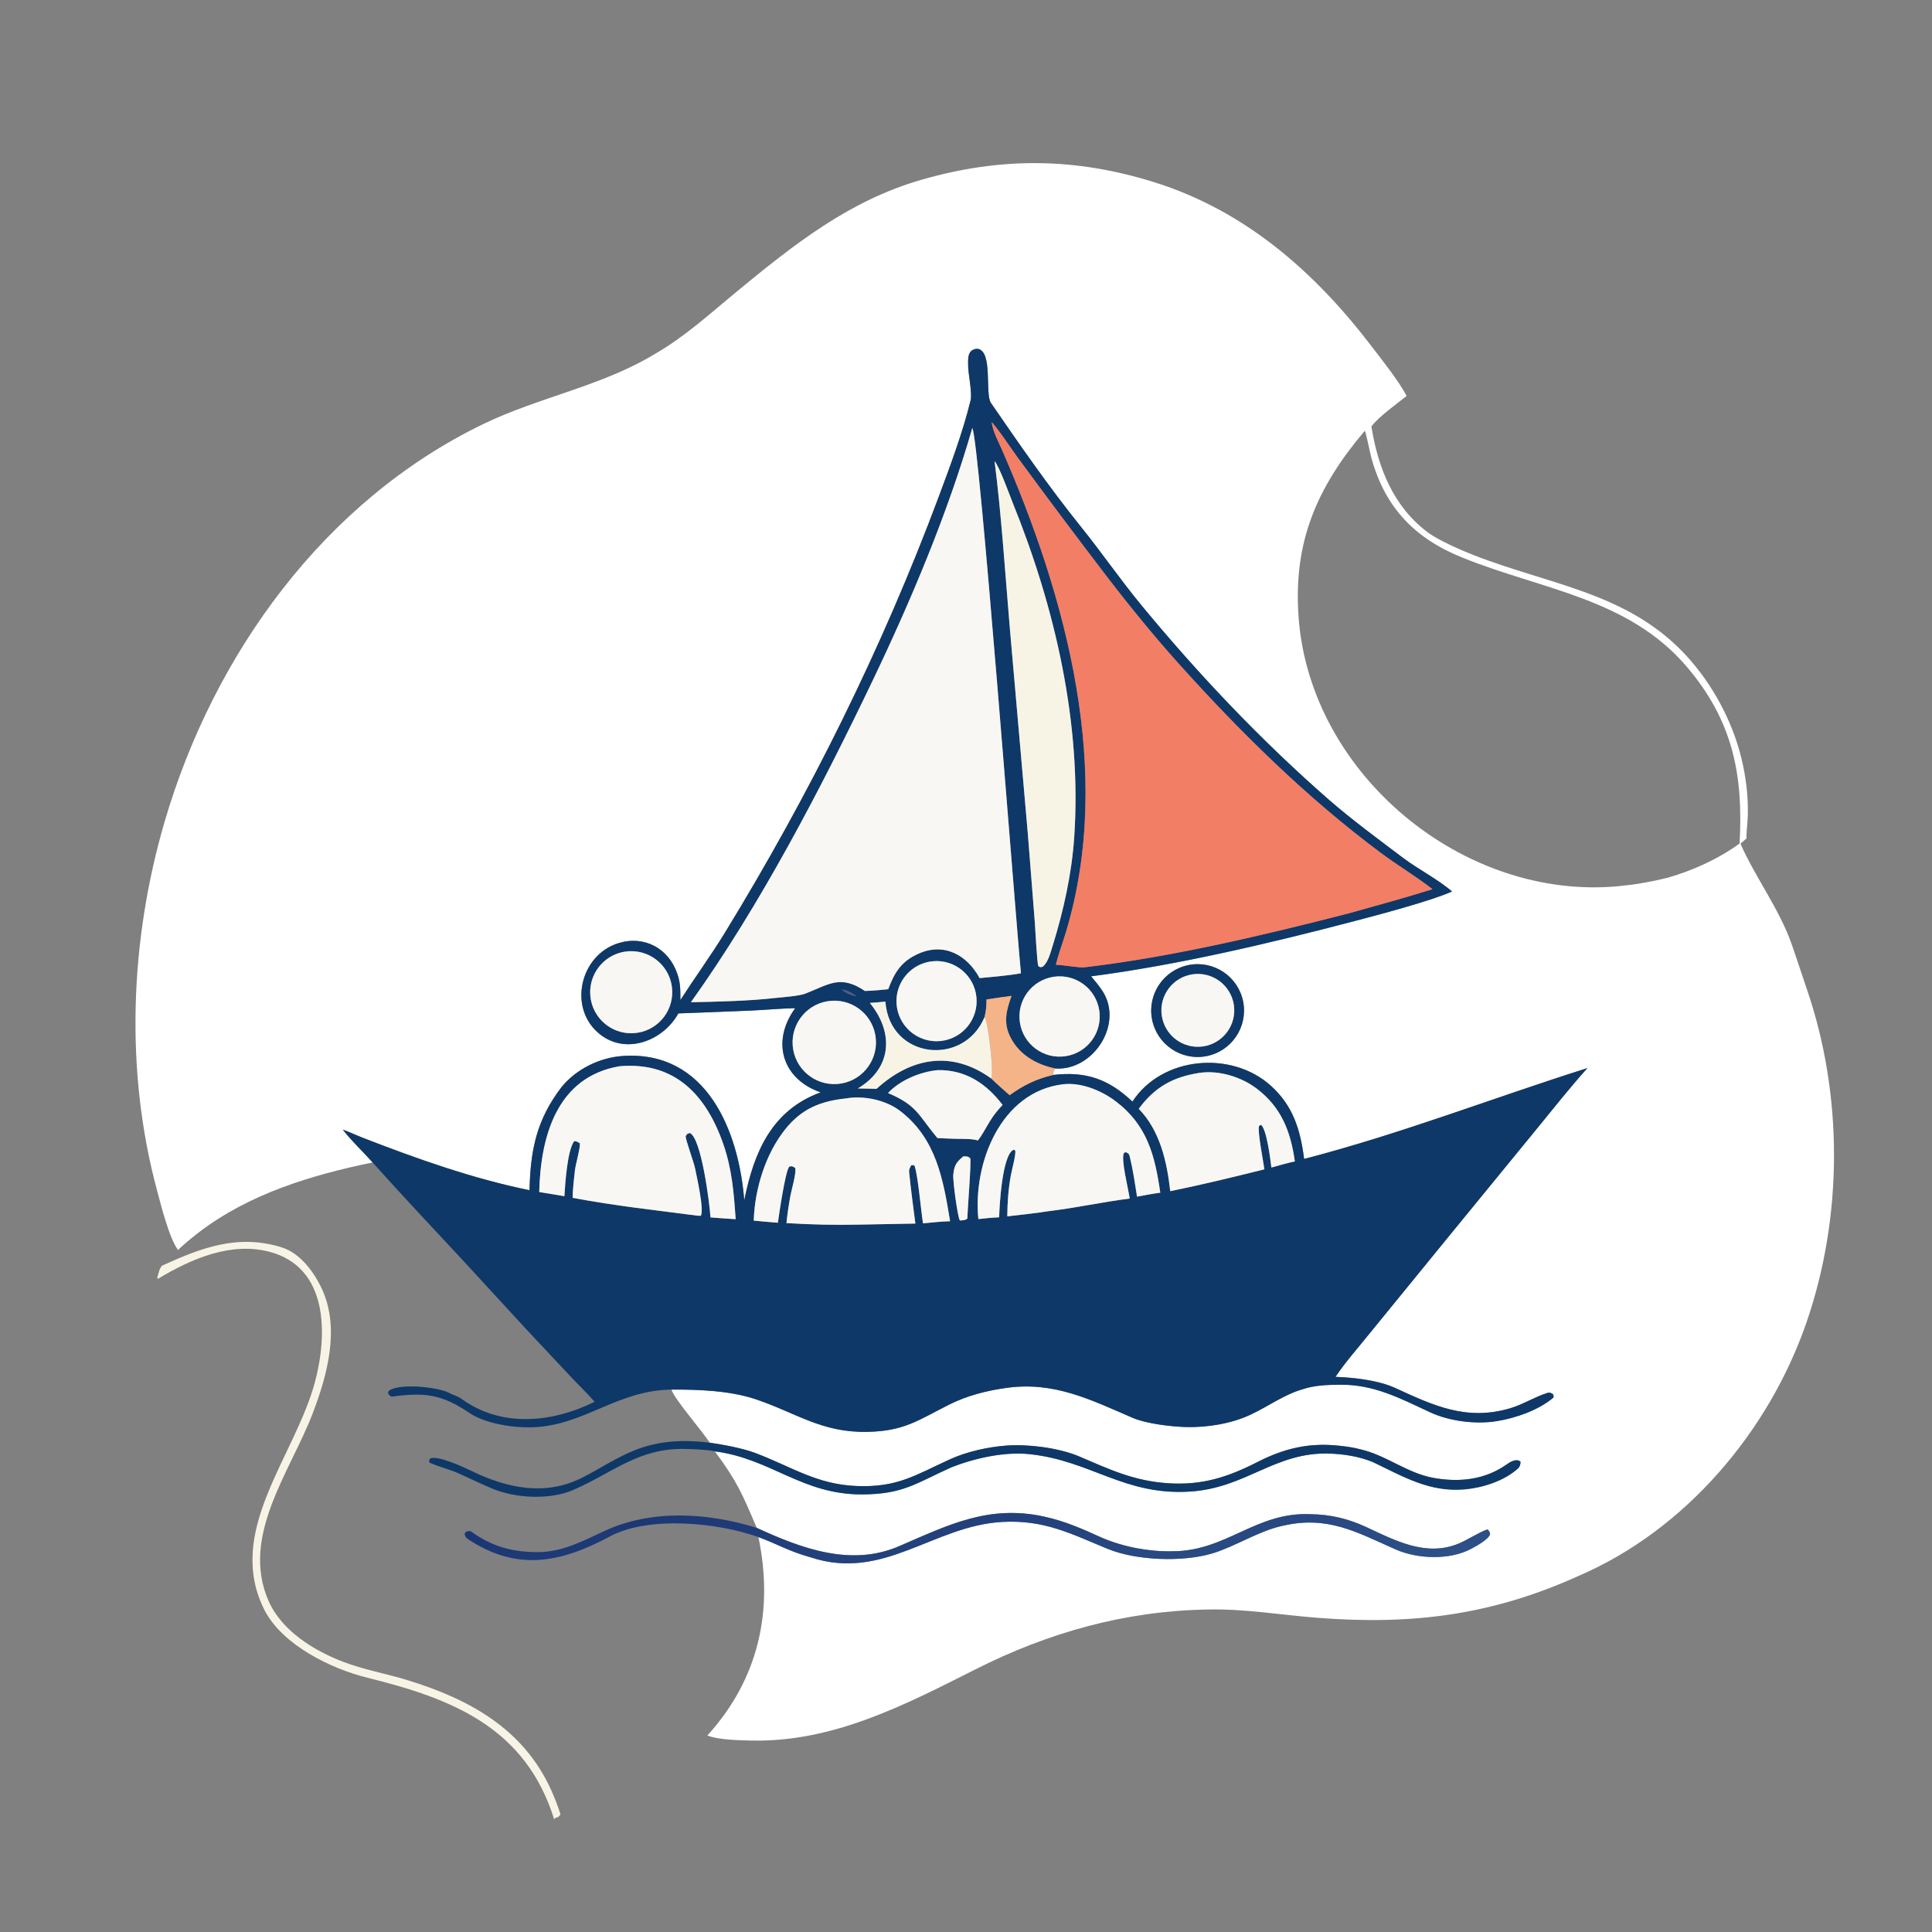 <svg width="1024" height="1024" viewBox="0 0 1024 1024" fill="none" xmlns="http://www.w3.org/2000/svg">
<rect x="0" y="0" width="1024" height="1024" fill="#808080" stroke="none"/>
<path d="M94.37 662.568C89.567 655.893 85.519 639.385 83.259 631.056C66.126 567.462 68.819 498.377 87.302 435.339C113.265 346.789 171.831 265.534 256.101 224.773C285.819 210.398 318.855 204.769 347.36 187.457C363.2 178.317 376.479 166.076 390.511 154.53C420.998 129.446 450.098 106.287 488.587 95.226C530.806 83.092 570.214 83.539 611.957 96.64C659.829 111.663 696.632 143.91 726.637 183.128C732.183 190.368 741.433 201.971 745.542 209.866C740.175 214.138 730.589 221.007 726.875 226.029C730.338 247.799 738.47 268.524 756.811 282.204C762.477 286.43 774.694 291.748 781.449 294.374C824.343 311.05 867.767 314.649 898.87 353.438C911.719 369.462 921.081 389.163 924.608 409.634C925.982 417.606 926.579 424.621 926.355 432.726C926.289 435.116 925.487 442.867 925.664 444.412C924.589 445.384 923.613 446.238 922.494 447.16L922.777 447.811C930.312 464.88 943.014 481.753 949.479 500.052C952.326 508.107 954.816 515.975 957.569 523.972C976.931 580.204 976.917 644.735 957.384 701.177C937.512 758.599 893.454 810.791 836.951 835.145C790.596 856.15 748.354 861.419 697.814 857.43C678.326 855.892 659.887 852.63 640.131 853.075C596.501 853.784 555.791 865.21 516.969 884.805C479.671 903.63 441.77 923.335 398.802 922.534C392.514 922.417 380.746 922.222 374.911 919.849C402.106 889.983 410.129 853.577 401.98 814.683C412.55 818.573 417.758 822.105 429.693 825.428C468.374 838.199 494.647 808.706 531.178 806.66C553.407 805.415 567.627 812.91 587.042 820.908C602.228 827.165 626.836 828.032 642.546 823.344C654.717 819.712 667.316 811.286 680.082 808.646C703.689 803.204 719.129 812.094 739.613 821.187C751.265 826.358 768.374 826.999 779.773 820.9C782.267 819.565 788.794 816.097 789.761 813.191C789.442 811.643 789.52 811.726 788.416 810.609C783.858 812.138 778.118 816.06 773.129 818.129C755.726 825.346 739.302 816.404 723.658 809.16C714.605 804.968 704.715 802.634 694.763 802.568C665.61 801.179 650.187 822.172 621.441 822.206C609.041 822.488 595.691 819.964 584.218 815.118C573.862 810.37 564.385 806.199 553.208 803.783C523.902 797.448 502.591 808.281 476.565 819.509C451.087 830.5 425.082 820.843 401.093 809.803C393.288 791.496 390.729 785.278 378.883 769.243C408.88 773.162 424.99 792.196 456.996 792.07C478.735 791.985 485.497 786.144 504.234 777.715C516.699 772.809 532.507 769.31 545.872 770.75C578.402 774.256 595.886 792.812 630.877 790.551C660.65 788.628 675.72 769.411 704.803 770.43C712.452 770.698 720.37 771.966 727.554 774.887C743.812 782.607 757.62 791.096 776.582 789.367C785.967 788.512 797.327 784.868 804.557 778.323C805.569 777.406 805.965 775.973 805.864 774.658C803.428 772.814 800.272 774.99 798.136 776.473C786.763 784.353 773.524 785.691 760.207 783.399C745.708 780.903 734.994 771.307 720.767 768.108C717.188 767.134 713.417 766.661 709.765 766.262C693.991 764.535 680.756 767.622 666.669 774.814C650.824 782.903 637.342 787.292 619.329 786.163C600.817 785.002 587.8 778.672 571.158 771.59C560.461 767.335 544.974 765.347 533.497 766.176C523.884 766.87 512.367 769.41 503.538 773.445C485.056 781.89 475.712 788.464 454.1 787.624C432.778 786.796 419.551 777.368 400.355 770.135C393.475 767.543 383.527 765.743 376.132 764.647C372.51 758.748 357.378 741.552 355.891 736.511C370.276 736.431 387.065 737.076 400.662 741.666C422.062 748.891 435.43 759.344 459.517 758.921C479.199 758.576 486.402 752.855 503.089 744.473C512.652 739.639 523.32 737 533.671 735.581C558.869 732.125 578.197 741.954 600.433 751.524C607.562 754.592 620.89 756.178 628.831 756.366C639.853 756.628 652.635 754.597 662.741 749.837C672.134 745.48 680.374 739.263 690.36 736.339C696.889 734.174 703.557 733.995 710.26 733.925C728.392 733.736 742.294 741.262 758.159 748.608C768.35 753.326 782.309 755.029 793.468 753.213C803.395 751.598 815.459 747.413 823.233 740.828C823.673 740.459 823.314 739.577 823.212 739.076C822.328 738.419 821.622 737.879 820.271 738.249C813.471 740.338 807.32 744.387 800.418 746.421C777.37 753.215 760.022 745.104 739.54 735.681C730.776 731.649 717.945 730.13 707.829 729.764C713.23 721.7 720.006 714.136 726.063 706.576L766.782 656.651L813.751 599.243C822.476 588.593 832.194 576.27 841.364 566.11C790.609 582.172 743.4 600.693 691.206 614.272C689.245 598.883 685.416 586.099 673.48 575.38C652.661 556.682 615.89 559.87 600.222 583.865C587.466 571.855 575.554 567.749 558.206 569.74C558.136 568.191 558.519 567.704 559.19 566.317C579.346 567.777 595.529 542.963 584.499 525.514C582.799 522.825 580.371 519.902 578.3 517.472C623.804 511.572 672.607 500.045 717.13 488.397C729.742 485.098 758.35 477.575 769.596 472.502C762.322 466.165 751.483 460.602 743.74 454.763C730.98 445.14 716.529 434.496 704.47 423.994C668.448 392.508 635.382 357.662 604.943 320.763C593.882 307.355 583.912 292.869 572.921 279.212C556.026 258.219 540.523 235.832 525.237 213.603C521.868 208.703 526.441 186.109 518.115 184.872C512.588 185.007 513.123 190.326 513.137 193.665C513.156 198.367 515.408 208.164 514.418 212.258C510.412 228.837 503.51 247.318 497.635 263.067C467.586 343.621 429.095 421.071 384.215 494.363C376.835 506.407 368.314 518.122 360.615 530.044C360.599 524.803 360.73 521.231 359.007 516.187C354.426 502.683 341.558 495.648 327.796 499.888C307.335 506.191 300.81 534.593 318.015 548.212C332.013 559.293 351.621 551.513 359.536 537.133C372.37 536.651 385.188 536.177 398.019 535.623C405.771 535.289 413.795 534.501 421.493 534.339C408.654 551.922 414.455 571.855 434.964 578.974C409.01 588.443 399.565 610.719 394.465 636.281C391.627 599.719 374.634 556.567 329.953 559.706C317.781 560.562 305.463 566.612 297.663 576.132C284.23 593.666 281.167 609.768 280.655 630.847C250.422 624.66 220.88 614.152 192.214 603.018C188.695 601.651 185.209 599.963 181.662 598.704C186.192 604.61 192.476 610.457 197.505 616.116C165.151 622.787 132.552 632.586 105.844 652.825C102.819 655.117 96.895 659.893 94.37 662.568ZM723.357 228.327C697.9 258.415 685.251 287.438 688.319 327.622C694.649 410.528 775.723 477.665 858.261 469.659C867.17 468.796 875.21 467.381 883.877 465.221C897.237 461.389 910.762 455.285 922.013 447.076C924.025 410.831 918.537 382.297 894.232 353.617C863.27 317.082 817.28 312.558 775.54 295.717C750.029 285.572 734.059 269.177 726.777 242.371C726.262 240.478 723.959 229.032 723.357 228.327ZM630.108 511.475C616.797 514.04 608.07 526.89 610.594 540.208C613.118 553.526 625.942 562.292 639.267 559.808C652.651 557.314 661.463 544.424 658.928 531.048C656.393 517.672 643.476 508.899 630.108 511.475Z" fill="white"/>
<path d="M522.85 529.743C522.865 533.649 522.642 535.317 521.842 539.035C510.879 565.527 471.551 561.435 469.27 530.858C466.644 531.097 463.624 531.449 461.022 531.561C473.747 547.138 472.968 565.998 454.687 576.894L464.588 577.109C482.984 560.332 504.541 556.635 525.35 571.597C528.242 574.454 532.037 577.702 535.101 580.473C542.701 575.072 549.2 571.843 558.206 569.74C575.554 567.749 587.466 571.855 600.222 583.865C615.89 559.87 652.661 556.682 673.48 575.38C685.416 586.099 689.245 598.883 691.206 614.272C743.4 600.693 790.609 582.172 841.364 566.11C832.194 576.27 822.476 588.593 813.751 599.243L766.782 656.651L726.063 706.576C720.006 714.136 713.23 721.7 707.829 729.764C717.945 730.13 730.776 731.649 739.54 735.681C760.022 745.104 777.37 753.215 800.418 746.421C807.32 744.387 813.471 740.338 820.271 738.249C821.622 737.879 822.328 738.419 823.212 739.076C823.314 739.577 823.673 740.459 823.233 740.828C815.459 747.413 803.395 751.598 793.468 753.213C782.309 755.029 768.35 753.326 758.159 748.608C742.294 741.262 728.392 733.736 710.26 733.925C703.557 733.995 696.889 734.174 690.36 736.339C680.374 739.263 672.134 745.48 662.741 749.837C652.635 754.597 639.853 756.628 628.831 756.366C620.89 756.178 607.562 754.592 600.433 751.524C578.197 741.954 558.869 732.125 533.671 735.581C523.32 737 512.652 739.639 503.089 744.473C486.402 752.855 479.199 758.576 459.517 758.921C435.43 759.344 422.062 748.891 400.662 741.666C387.065 737.076 370.276 736.431 355.891 736.511C326.816 736.91 309.518 755.7 281.983 756.504C272.235 756.836 257.329 754.608 249.031 749.021C234.072 738.949 225.223 737.853 207.636 740.258C206.415 739.812 206.449 739.57 205.661 738.468L205.871 737.406C210.63 732.857 232.192 735.126 237.951 738.232C239.45 739.041 242.911 740.169 244.242 741.153C265.46 756.849 292.562 754.168 315.142 742.964C311.786 739.034 306.886 734.322 303.188 730.407L278.097 703.631L246.152 668.885C229.98 651.459 213.304 633.853 197.505 616.116C192.476 610.457 186.192 604.61 181.662 598.704C185.209 599.963 188.695 601.651 192.214 603.018C220.88 614.152 250.422 624.66 280.655 630.847C281.167 609.768 284.23 593.666 297.663 576.132C305.463 566.612 317.781 560.562 329.953 559.706C374.634 556.567 391.627 599.719 394.465 636.281C399.565 610.719 409.01 588.443 434.964 578.974C414.455 571.855 408.654 551.922 421.493 534.339C413.795 534.501 405.771 535.289 398.019 535.623C385.188 536.177 372.37 536.651 359.536 537.133C351.621 551.513 332.013 559.293 318.015 548.212C300.81 534.593 307.335 506.191 327.796 499.888C341.558 495.648 354.426 502.683 359.007 516.187C360.73 521.231 360.599 524.803 360.615 530.044C368.314 518.122 376.835 506.407 384.215 494.363C429.095 421.071 467.586 343.621 497.635 263.067C503.51 247.318 510.412 228.837 514.418 212.258C515.408 208.164 513.156 198.367 513.137 193.665C513.123 190.326 512.588 185.007 518.115 184.872C526.441 186.109 521.868 208.703 525.237 213.603C540.523 235.832 556.026 258.219 572.921 279.212C583.912 292.869 593.882 307.355 604.943 320.763C635.382 357.662 668.448 392.508 704.47 423.994C716.529 434.496 730.98 445.14 743.74 454.763C751.483 460.602 762.322 466.165 769.596 472.502C758.35 477.575 729.742 485.098 717.13 488.397C672.607 500.045 623.804 511.572 578.3 517.472C580.371 519.902 582.799 522.825 584.499 525.514C595.529 542.963 579.346 567.777 559.19 566.317C549.281 564.189 540.328 559.135 535.589 549.833C531.591 541.983 533.403 535.512 536.137 527.838C531.653 528.41 527.316 529.046 522.85 529.743ZM525.57 223.799C526.542 229.359 528.663 232.916 530.892 238.007C565.286 316.576 590.509 409.454 564.905 494.233C563.197 499.889 560.977 505.743 559.628 511.359C563.93 511.443 571.74 513.053 574.915 512.678C621.368 507.196 669.672 495.681 714.82 484.103C729.62 479.956 744.589 475.877 759.247 471.295C750.778 464.632 741.023 458.868 732.094 452.232C692.756 422.964 657.11 387.849 624.417 351.405C611.467 336.968 598.206 320.672 586.4 305.251C570.422 284.381 554.543 263.155 538.997 241.96C536.785 238.944 527.506 225.145 525.57 223.799ZM515.324 226.91C502.392 271.979 482.65 318.737 462.412 360.966C435.02 418.123 403.053 479.615 366.199 531.206C379.828 530.938 397.666 530.515 411.12 528.922C414.75 528.583 423.684 527.851 426.676 526.7C439.281 521.849 445.319 516.373 458.422 525.234C462.865 525.087 466.355 524.782 470.786 524.302C474.092 515.385 477.764 509.487 486.749 505.499C500.641 499.333 512.636 506.319 519.225 518.425C525.06 517.828 535.583 516.974 541.133 515.844C538.295 487.283 518.888 230.657 515.324 226.91ZM527.143 244.413C530.829 273.384 532.789 304.341 535.283 333.551L544.76 441.726L548.471 488.808C548.731 492.497 549.632 509.925 550.313 512.048C551.812 512.863 551.027 512.738 552.762 512.341C555.673 509.809 556.836 504.683 558.061 500.885C563.729 482.5 568.024 463.186 569.341 443.952C573.473 383.59 559.23 322.005 536.672 266.264C535.179 262.575 529.505 246.839 527.143 244.413ZM333.917 504.152C326.083 504.383 318.979 508.811 315.321 515.743C311.663 522.674 312.017 531.038 316.248 537.635C320.479 544.233 327.932 548.044 335.758 547.612C347.644 546.956 356.794 536.867 356.29 524.973C355.786 513.08 345.816 503.801 333.917 504.152ZM494.577 509.464C486.947 510.117 480.26 514.828 477.074 521.792C473.889 528.756 474.699 536.895 479.194 543.095C483.689 549.295 491.174 552.595 498.783 551.732C510.326 550.423 518.677 540.084 517.526 528.524C516.376 516.964 506.152 508.472 494.577 509.464ZM558.558 517.704C546.874 519.393 538.798 530.271 540.563 541.944C542.327 553.617 553.257 561.622 564.918 559.783C576.474 557.96 584.391 547.151 582.643 535.584C580.894 524.016 570.136 516.03 558.558 517.704ZM446.084 524.516C448.773 526.498 450.602 527.416 453.92 527.973C451.425 526.248 449.17 524.825 446.084 524.516ZM440.694 530.436C428.459 531.262 419.234 541.891 420.139 554.121C421.044 566.351 431.733 575.507 443.957 574.523C456.07 573.548 465.124 562.978 464.227 550.859C463.33 538.74 452.819 529.617 440.694 530.436ZM328.313 565.138C295.133 570.805 286.486 602.344 285.809 631.794L299.139 634.013C299.565 627.37 300.645 609.886 304.318 604.833C305.79 604.887 305.859 605.148 307.25 605.89C307.874 607.503 305.03 617.338 304.715 620.337C304.206 625.187 303.603 629.934 303.491 634.867C326.353 639.189 347.106 641.354 369.882 644.361L371.468 644.378C373.318 641.284 369.237 623.49 368.452 619.453C367.804 616.117 363.379 604.191 363.407 602.19C364.554 600.654 363.839 601.182 365.606 600.516C371.749 603.058 376.126 637.966 376.572 645.251C380.974 645.569 385.521 645.961 389.914 646.196C388.962 632.338 388.004 619.827 383.41 606.521C374.479 580.647 357.935 562.776 328.926 565.085L328.313 565.138ZM497.011 567.19C487.747 568.042 477.059 572.521 470.657 579.325C486.217 585.951 486.531 590.842 496.829 603.174C500.23 603.365 503.469 603.532 506.875 603.595C510.033 603.658 515.523 603.506 518.264 604.473C520.374 602.025 522.814 597.238 524.641 594.312C526.959 590.598 528.405 588.926 531.388 585.63C522.794 574.309 511.701 566.905 497.011 567.19ZM635.561 568.674C621.702 570.822 612.033 576.176 603.555 587.696C614.838 599.249 618.524 615.761 620.25 631.345C637.332 627.867 653.235 623.978 670.148 619.77C669.568 615.345 666.379 599.359 667.335 596.789L668.355 596.138C671.417 598.605 673.353 614.66 673.867 618.822C678.028 617.653 682.071 616.476 686.302 615.567C684.067 599.761 679.211 586.938 666.058 576.965C657.826 570.722 645.887 567.066 635.561 568.674ZM563.359 574.692C530.258 578.737 515.604 616.701 518.551 646.138C522.467 645.654 525.625 645.399 529.572 645.19C529.705 639.416 531.159 611.892 537.254 609.381L538.085 609.794C538.582 611.839 536.322 619.98 535.823 622.688C534.417 630.321 533.982 636.991 533.879 644.693C540.734 643.869 548.643 643.102 555.381 641.998C570.216 640.225 584.563 637.061 598.761 635.251C598.075 630.088 593.904 614.184 595.754 611.013L596.766 610.695C597.94 611.33 598.388 611.337 598.779 612.932C600.472 619.835 601.55 627.24 602.647 634.246C606.701 633.509 610.904 632.676 614.978 632.161C612.13 612.394 608.07 596.352 591.284 583.667C583.74 577.966 572.958 573.547 563.359 574.692ZM448.326 582.197C434.797 583.631 424.918 587.645 416.196 598.525C405.698 611.62 399.988 630.34 399.499 646.961C403.809 647.417 408.007 647.688 412.298 648.082C412.891 643.714 416.27 620.443 418.361 618.285C420.344 618.057 419.349 617.967 421.396 618.932C422.374 620.884 419.497 630.715 418.984 633.515C418.069 638.504 417.34 643.182 416.837 648.262C430.406 649.088 442.499 649.361 456.125 649.061L485.171 648.518C484.004 639.774 482.731 629.856 481.826 620.97C481.72 619.934 482.447 618.533 482.964 617.635L484.458 617.446C484.006 617.463 483.554 617.479 483.102 617.496L484.639 617.685C486.475 622.03 488.149 641.881 489.217 648.4C493.922 647.958 498.861 647.399 503.565 647.274C499.925 625.137 496.267 603.456 476.989 588.748C469.448 582.995 457.644 580.519 448.326 582.197ZM510.622 612.872C506.934 615.885 505.778 617.577 505.26 622.574C504.928 625.777 507.603 645.28 508.715 646.761L509.137 646.897C510.908 646.614 511.564 646.826 512.735 645.852C512.788 640.875 514.896 616.069 514.236 613.872C512.692 612.699 512.916 613.076 510.622 612.872Z" fill="#0E3868"/>
<path d="M559.628 511.359C560.977 505.743 563.197 499.889 564.905 494.233C590.509 409.454 565.286 316.576 530.892 238.007C528.663 232.916 526.542 229.359 525.57 223.799C527.506 225.145 536.785 238.944 538.997 241.96C554.543 263.155 570.422 284.381 586.4 305.251C598.206 320.672 611.467 336.968 624.417 351.405C657.11 387.849 692.756 422.964 732.094 452.232C741.023 458.868 750.778 464.632 759.247 471.295C744.589 475.877 729.62 479.956 714.82 484.103C669.672 495.681 621.368 507.196 574.915 512.678C571.74 513.053 563.93 511.443 559.628 511.359Z" fill="#F37E66"/>
<path d="M366.199 531.206C403.053 479.615 435.02 418.123 462.412 360.966C482.65 318.737 502.392 271.979 515.324 226.91C518.888 230.657 538.295 487.283 541.133 515.844C535.583 516.974 525.06 517.828 519.225 518.425C512.636 506.319 500.641 499.333 486.749 505.499C477.764 509.487 474.092 515.385 470.786 524.302C466.355 524.782 462.865 525.087 458.422 525.234C445.319 516.373 439.281 521.849 426.676 526.7C423.684 527.851 414.75 528.583 411.12 528.922C397.666 530.515 379.828 530.938 366.199 531.206Z" fill="#F9F7F4"/>
<path d="M558.061 500.885C556.836 504.683 555.673 509.809 552.762 512.341C551.027 512.738 551.812 512.863 550.313 512.048C549.632 509.925 548.731 492.497 548.471 488.808L544.76 441.726L535.283 333.551C532.789 304.341 530.829 273.384 527.143 244.413C529.505 246.839 535.179 262.575 536.672 266.264C559.23 322.005 573.473 383.59 569.341 443.952C568.024 463.186 563.729 482.5 558.061 500.885Z" fill="#F8F4E5"/>
<path d="M335.758 547.612C327.932 548.044 320.479 544.233 316.248 537.635C312.017 531.038 311.663 522.674 315.321 515.743C318.979 508.811 326.083 504.383 333.917 504.152C345.816 503.801 355.786 513.08 356.29 524.973C356.794 536.867 347.644 546.956 335.758 547.612Z" fill="#F9F7F4"/>
<path d="M498.783 551.732C491.174 552.595 483.689 549.295 479.194 543.095C474.699 536.895 473.889 528.756 477.074 521.792C480.26 514.828 486.947 510.117 494.577 509.464C506.152 508.472 516.376 516.964 517.526 528.524C518.677 540.084 510.326 550.423 498.783 551.732Z" fill="#F9F7F4"/>
<path d="M639.267 559.808C625.942 562.292 613.118 553.526 610.594 540.208C608.07 526.89 616.797 514.04 630.108 511.475C643.476 508.899 656.393 517.672 658.928 531.048C661.463 544.424 652.651 557.314 639.267 559.808ZM632.167 516.399C621.571 517.899 614.216 527.731 615.769 538.319C617.322 548.907 627.19 556.212 637.771 554.607C648.276 553.012 655.519 543.228 653.977 532.715C652.435 522.201 642.688 514.91 632.167 516.399Z" fill="#0E3868"/>
<path d="M637.771 554.607C627.19 556.212 617.322 548.907 615.769 538.319C614.216 527.731 621.571 517.899 632.167 516.399C642.688 514.91 652.435 522.201 653.977 532.715C655.519 543.228 648.276 553.012 637.771 554.607Z" fill="#F9F7F4"/>
<path d="M564.918 559.783C553.257 561.622 542.327 553.617 540.563 541.944C538.798 530.271 546.874 519.393 558.558 517.704C570.136 516.03 580.894 524.016 582.643 535.584C584.391 547.151 576.474 557.96 564.918 559.783Z" fill="#F9F7F4"/>
<path d="M453.92 527.973C450.602 527.416 448.773 526.498 446.084 524.516C449.17 524.825 451.425 526.248 453.92 527.973Z" fill="#4A5E8A"/>
<path d="M521.842 539.035C522.642 535.317 522.865 533.649 522.85 529.743C527.316 529.046 531.653 528.41 536.137 527.838C533.403 535.512 531.591 541.983 535.589 549.833C540.328 559.135 549.281 564.189 559.19 566.317C558.519 567.704 558.136 568.191 558.206 569.74C549.2 571.843 542.701 575.072 535.101 580.473C532.037 577.702 528.242 574.454 525.35 571.597C526.92 569.104 523.654 540.692 521.842 539.035Z" fill="#F5B487"/>
<path d="M443.957 574.523C431.733 575.507 421.044 566.351 420.139 554.121C419.234 541.891 428.459 531.262 440.694 530.436C452.819 529.617 463.33 538.74 464.227 550.859C465.124 562.978 456.07 573.548 443.957 574.523Z" fill="#F9F7F4"/>
<path d="M521.842 539.035C523.654 540.692 526.92 569.104 525.35 571.597C504.541 556.635 482.984 560.332 464.588 577.109L454.687 576.894C472.968 565.998 473.747 547.138 461.022 531.561C463.624 531.449 466.644 531.097 469.27 530.858C471.551 561.435 510.879 565.527 521.842 539.035Z" fill="#F8F4E5"/>
<path d="M285.809 631.794C286.486 602.344 295.133 570.805 328.313 565.138L328.926 565.085C357.935 562.776 374.479 580.647 383.41 606.521C388.004 619.827 388.962 632.338 389.914 646.196C385.521 645.961 380.974 645.569 376.572 645.251C376.126 637.966 371.749 603.058 365.606 600.516C363.839 601.182 364.554 600.654 363.407 602.19C363.379 604.191 367.804 616.117 368.452 619.453C369.237 623.49 373.318 641.284 371.468 644.378L369.882 644.361C347.106 641.354 326.353 639.189 303.491 634.867C303.603 629.934 304.206 625.187 304.715 620.337C305.03 617.338 307.874 607.503 307.25 605.89C305.859 605.148 305.79 604.887 304.318 604.833C300.645 609.886 299.565 627.37 299.139 634.013L285.809 631.794Z" fill="#F9F7F4"/>
<path d="M470.657 579.325C477.059 572.521 487.747 568.042 497.011 567.19C511.701 566.905 522.794 574.309 531.388 585.63C528.405 588.926 526.959 590.598 524.641 594.312C522.814 597.238 520.374 602.025 518.264 604.473C515.523 603.506 510.033 603.658 506.875 603.595C503.469 603.532 500.23 603.365 496.829 603.174C486.531 590.842 486.217 585.951 470.657 579.325Z" fill="#F9F7F4"/>
<path d="M603.555 587.696C612.033 576.176 621.702 570.822 635.561 568.674C645.887 567.066 657.826 570.722 666.058 576.965C679.211 586.938 684.067 599.761 686.302 615.567C682.071 616.476 678.028 617.653 673.867 618.822C673.353 614.66 671.417 598.605 668.355 596.138L667.335 596.789C666.379 599.359 669.568 615.345 670.148 619.77C653.235 623.978 637.332 627.867 620.25 631.345C618.524 615.761 614.838 599.249 603.555 587.696Z" fill="#F9F7F4"/>
<path d="M518.551 646.138C515.604 616.701 530.258 578.737 563.359 574.692C572.958 573.547 583.74 577.966 591.284 583.667C608.07 596.352 612.13 612.394 614.978 632.161C610.904 632.676 606.701 633.509 602.647 634.246C601.55 627.24 600.472 619.835 598.779 612.932C598.388 611.337 597.94 611.33 596.766 610.695L595.754 611.013C593.904 614.184 598.075 630.088 598.761 635.251C584.563 637.061 570.216 640.225 555.381 641.998C548.643 643.102 540.734 643.869 533.879 644.693C533.982 636.991 534.417 630.321 535.823 622.688C536.322 619.98 538.582 611.839 538.085 609.794L537.254 609.381C531.159 611.892 529.705 639.416 529.572 645.19C525.625 645.399 522.467 645.654 518.551 646.138Z" fill="#F9F7F4"/>
<path d="M399.499 646.961C399.988 630.34 405.698 611.62 416.196 598.525C424.918 587.645 434.797 583.631 448.326 582.197C457.644 580.519 469.448 582.995 476.989 588.748C496.267 603.456 499.925 625.137 503.565 647.274C498.861 647.399 493.922 647.958 489.217 648.4C488.149 641.881 486.475 622.03 484.639 617.685L483.102 617.496C483.554 617.479 484.006 617.463 484.458 617.446L482.964 617.635C482.447 618.533 481.72 619.934 481.826 620.97C482.731 629.856 484.004 639.774 485.171 648.518L456.125 649.061C442.499 649.361 430.406 649.088 416.837 648.262C417.34 643.182 418.069 638.504 418.984 633.515C419.497 630.715 422.374 620.884 421.396 618.932C419.349 617.967 420.344 618.057 418.361 618.285C416.27 620.443 412.891 643.714 412.298 648.082C408.007 647.688 403.809 647.417 399.499 646.961Z" fill="#F9F7F4"/>
<path d="M509.137 646.897L508.715 646.761C507.603 645.28 504.928 625.777 505.26 622.574C505.778 617.577 506.934 615.885 510.622 612.872C512.916 613.076 512.692 612.699 514.236 613.872C514.896 616.069 512.788 640.875 512.735 645.852C511.564 646.826 510.908 646.614 509.137 646.897Z" fill="#F9F7F4"/>
<path d="M83.623 677.863L83.369 677.068C84.095 674.777 84.491 672.059 86.043 670.744C106.572 661.473 126.066 653.747 149.591 661.231C159.248 664.304 166.737 674.576 170.823 683.622C180.2 704.383 173.444 729.032 165.634 749.363C153.812 780.135 127.327 814.21 142.32 848.465C149.249 864.297 166.216 874.775 181.727 880.736C192.659 884.938 204.638 887.052 215.88 890.491C248.675 900.523 277.636 916.321 292.304 949.156C294.015 952.986 295.883 957.736 297.068 961.688C295.111 964.435 295.252 962.318 293.701 964.228C278.578 915.7 239.888 900.368 194.777 889.244C175.469 884.482 149.973 872.026 140.318 853.633C118.88 811.742 156.387 772.151 166.976 732.362C173.532 707.725 174.333 671.858 142.938 663.501C122.39 658.032 101.217 667.234 83.623 677.863Z" fill="#F8F4E5"/>
<path d="M378.883 769.243C375.111 768.306 366.286 768.013 362.48 767.956C338.239 767.598 324.339 780.829 303.862 789.708C291.374 795.122 273.079 794.148 260.678 788.9C254.957 786.479 248.884 783.514 243.101 780.935C238.138 778.721 232.666 777.496 227.633 775.207C227.316 773.774 227.3 774.486 227.983 773.056C231.898 771.095 246.262 777.873 250.3 779.821C268.985 788.833 289.091 793.016 308.481 783.248C317.72 778.594 327.004 772.309 336.877 768.47C349.738 763.469 362.492 762.996 376.132 764.647C383.527 765.743 393.475 767.543 400.355 770.135C419.551 777.368 432.778 786.796 454.1 787.624C475.712 788.464 485.056 781.89 503.538 773.445C512.367 769.41 523.884 766.87 533.497 766.176C544.974 765.347 560.461 767.335 571.158 771.59C587.8 778.672 600.817 785.002 619.329 786.163C637.342 787.292 650.824 782.903 666.669 774.814C680.756 767.622 693.991 764.535 709.765 766.262C713.417 766.661 717.188 767.134 720.767 768.108C734.994 771.307 745.708 780.903 760.207 783.399C773.524 785.691 786.763 784.353 798.136 776.473C800.272 774.99 803.428 772.814 805.864 774.658C805.965 775.973 805.569 777.406 804.557 778.323C797.327 784.868 785.967 788.512 776.582 789.367C757.62 791.096 743.812 782.607 727.554 774.887C720.37 771.966 712.452 770.698 704.803 770.43C675.72 769.411 660.65 788.628 630.877 790.551C595.886 792.812 578.402 774.256 545.872 770.75C532.507 769.31 516.699 772.809 504.234 777.715C485.497 786.144 478.735 791.985 456.996 792.07C424.99 792.196 408.88 773.162 378.883 769.243Z" fill="#0E3868"/>
<path d="M401.98 814.683C380.123 806.931 343.802 803.339 323.198 814.381C297.386 828.214 274.1 833.161 247.881 815.65C246.681 814.849 246.446 814.108 246.258 812.754L247.158 811.735C248.011 811.583 249.089 811.249 249.804 811.772C260.625 819.683 271.697 822.717 285.3 822.642C298.029 822.601 309.15 816.694 320.376 811.457C345.38 799.793 375.281 801.751 401.093 809.803C425.082 820.843 451.087 830.5 476.565 819.509C502.591 808.281 523.902 797.448 553.208 803.783C564.385 806.199 573.862 810.37 584.218 815.118C595.691 819.964 609.041 822.488 621.441 822.206C650.187 822.172 665.61 801.179 694.763 802.568C704.715 802.634 714.605 804.968 723.658 809.16C739.302 816.404 755.726 825.346 773.129 818.129C778.118 816.06 783.858 812.138 788.416 810.609C789.52 811.726 789.442 811.643 789.761 813.191C788.794 816.097 782.267 819.565 779.773 820.9C768.374 826.999 751.265 826.358 739.613 821.187C719.129 812.094 703.689 803.204 680.082 808.646C667.316 811.286 654.717 819.712 642.546 823.344C626.836 828.032 602.228 827.165 587.042 820.908C567.627 812.91 553.407 805.415 531.178 806.66C494.647 808.706 468.374 838.199 429.693 825.428C417.758 822.105 412.55 818.573 401.98 814.683Z" fill="url(#paint0_linear_256_1749)"/>
<defs>
<linearGradient id="paint0_linear_256_1749" x1="506.703" y1="758.791" x2="530.098" y2="872.534" gradientUnits="userSpaceOnUse">
<stop stop-color="#1A3573"/>
<stop offset="1" stop-color="#2D5087"/>
</linearGradient>
</defs>
</svg>
